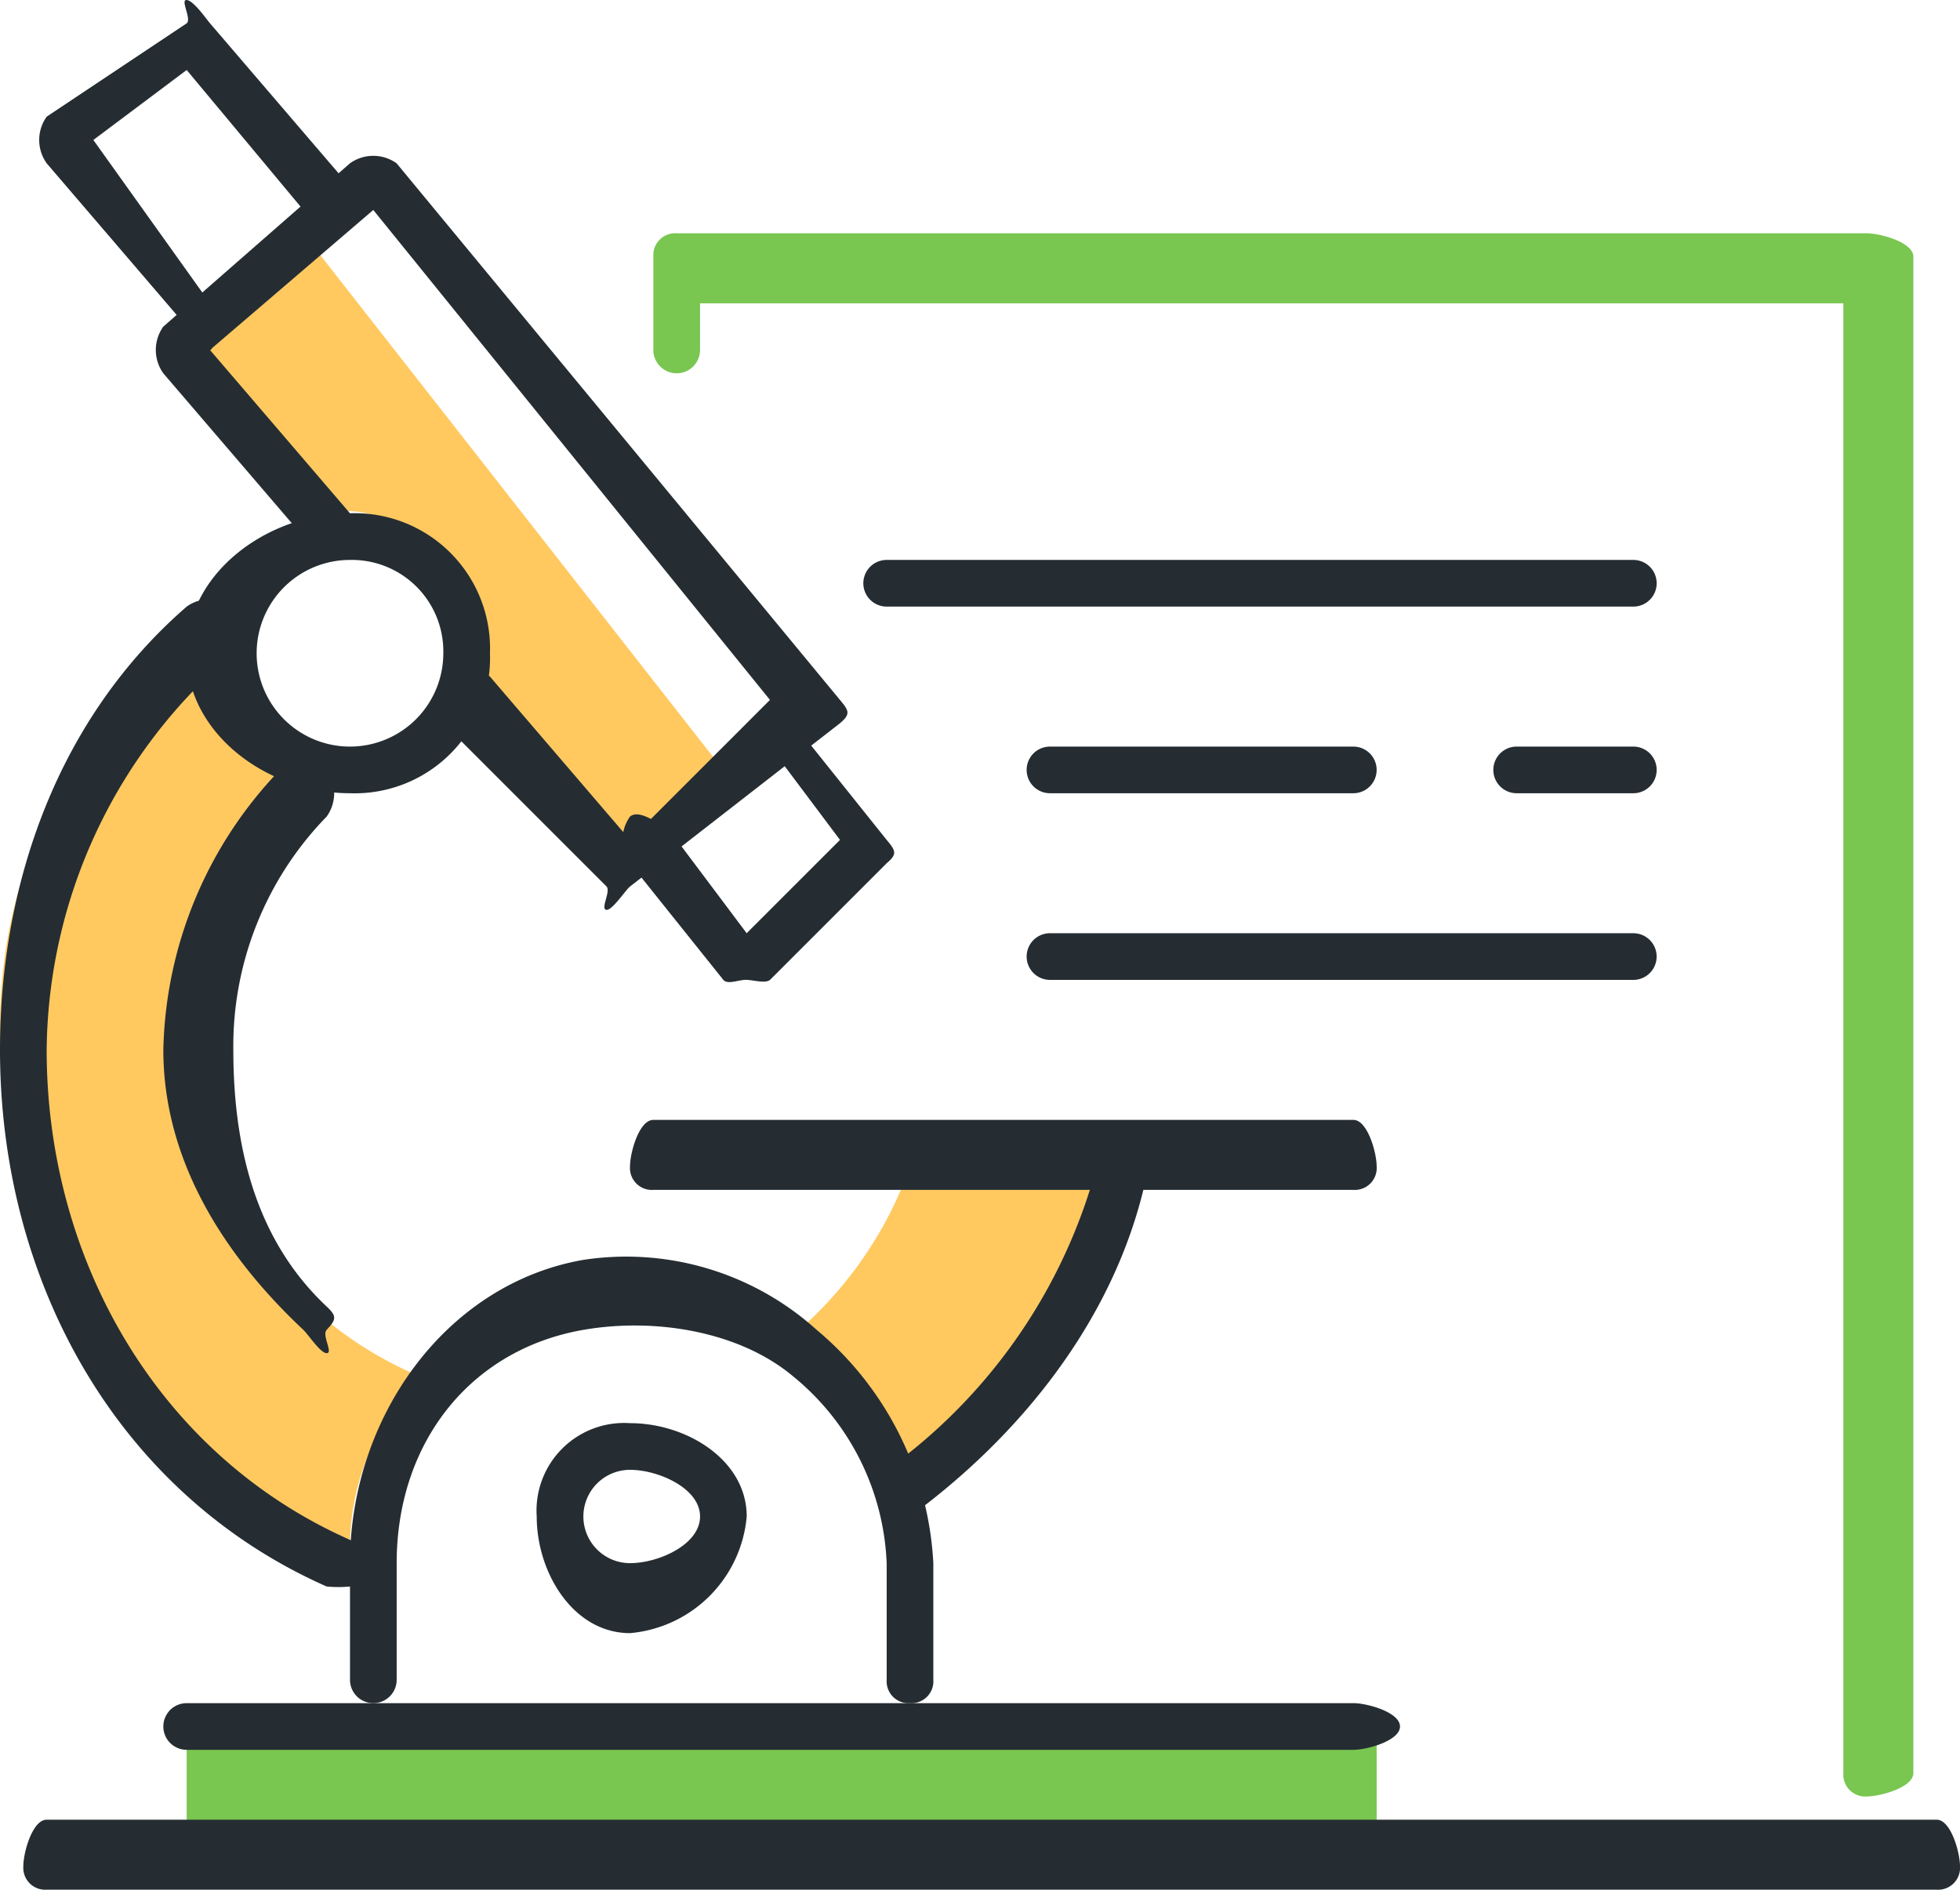 <svg xmlns="http://www.w3.org/2000/svg" xmlns:xlink="http://www.w3.org/1999/xlink" width="84" height="81" viewBox="0 0 84 81">
  <defs>
    <clipPath id="clip-path">
      <rect id="사각형_14000" data-name="사각형 14000" width="84" height="81" transform="translate(0.461 -0.282)" fill="none"/>
    </clipPath>
  </defs>
  <g id="그룹_35281" data-name="그룹 35281" transform="translate(-0.461 0.282)">
    <rect id="사각형_13999" data-name="사각형 13999" width="51" height="5" transform="translate(8.461 73.718)" fill="#79c651"/>
    <g id="그룹_35280" data-name="그룹 35280">
      <g id="그룹_35279" data-name="그룹 35279" clip-path="url(#clip-path)">
        <path id="패스_62256" data-name="패스 62256" d="M51.865,67.864a16.819,16.819,0,0,1-6,8c2.225,1.493,4.263,3.41,5,6a23.066,23.066,0,0,0,9-14Z" transform="translate(-12.403 -18.146)" fill="#ffc960"/>
        <path id="패스_62257" data-name="패스 62257" d="M18.721,68.416a16.333,16.333,0,0,1-10-15,15.512,15.512,0,0,1,5-11s-4.976-3.615-5-6c-4.784,4.356-8,10.02-8,17a23.867,23.867,0,0,0,15,22,10.508,10.508,0,0,1,3-7" transform="translate(-0.259 -9.697)" fill="#ffc960"/>
        <path id="패스_62258" data-name="패스 62258" d="M17.4,25.435l-6-7,5-5,18,23-5,4-6-7c1.205-3.837-2.269-8.86-6-8" transform="translate(-2.943 -3.717)" fill="#ffc960"/>
        <path id="패스_62259" data-name="패스 62259" d="M83.988,109.3h-81a.938.938,0,0,1-1-1c0-.606.394-2,1-2h81c.606,0,1,1.394,1,2a.938.938,0,0,1-1,1" transform="translate(-0.527 -28.586)" fill="#252d32"/>
        <path id="패스_62260" data-name="패스 62260" d="M61.129,101.163h-50a1,1,0,0,1,0-2h50c.606,0,2,.394,2,1s-1.394,1-2,1" transform="translate(-2.668 -26.444)" fill="#252d32"/>
        <path id="패스_62261" data-name="패스 62261" d="M45.074,92.446a.938.938,0,0,1-1-1v-5a10.889,10.889,0,0,0-4-8c-2.324-1.954-5.958-2.529-9-2-4.866.848-8,4.856-8,10v5a1,1,0,0,1-2,0v-5c0-6.214,4.08-11.968,10-13a12.179,12.179,0,0,1,10,3,13.978,13.978,0,0,1,5,10v5a.938.938,0,0,1-1,1" transform="translate(-5.613 -19.727)" fill="#252d32"/>
        <path id="패스_62262" data-name="패스 62262" d="M17.316,69.567c-.269,0-.788-.8-1-1-3.437-3.224-6-7.291-6-12a17.826,17.826,0,0,1,5-12,1.716,1.716,0,0,1,2,0,1.714,1.714,0,0,1,0,2,14.092,14.092,0,0,0-4,10c0,4.165.96,8.148,4,11,.443.415.415.558,0,1-.216.231.292,1,0,1" transform="translate(-2.855 -11.849)" fill="#252d32"/>
        <path id="패스_62263" data-name="패스 62263" d="M53.309,82.676c-.338,0-.785.294-1,0-.358-.489-.49-1.642,0-2a23.5,23.5,0,0,0,9-13c.146-.589.408-1.145,1-1s1.145,1.411,1,2c-1.389,5.67-5.264,10.534-10,14-.2.144.226,0,0,0" transform="translate(-13.847 -17.957)" fill="#252d32"/>
        <path id="패스_62264" data-name="패스 62264" d="M15.461,77.019a5.243,5.243,0,0,1-1,0c-9.021-3.99-14-13.138-14-23,0-7.223,2.538-14.261,8-19a1.717,1.717,0,0,1,2,0,1.719,1.719,0,0,1,0,2,22.534,22.534,0,0,0-8,17c0,8.993,4.774,17.362,13,21,.555.245,1.245.445,1,1-.182.41-.578,1-1,1" transform="translate(0 -9.3)" fill="#252d32"/>
        <path id="패스_62265" data-name="패스 62265" d="M18.691,41.549c-3.484,0-7-2.516-7-6s3.516-6,7-6a5.8,5.8,0,0,1,6,6,5.8,5.8,0,0,1-6,6m0-10a4,4,0,1,0,4,4,3.921,3.921,0,0,0-4-4" transform="translate(-3.231 -7.831)" fill="#252d32"/>
        <path id="패스_62266" data-name="패스 62266" d="M68.625,68.329h-30a.938.938,0,0,1-1-1c0-.606.394-2,1-2h30c.606,0,1,1.394,1,2a.938.938,0,0,1-1,1" transform="translate(-10.164 -17.61)" fill="#252d32"/>
        <path id="패스_62267" data-name="패스 62267" d="M29,41.114c-.031,0,.032,0,0,0-.29-.025.187-.777,0-1l-7-7a1.721,1.721,0,0,1,0-2,1.721,1.721,0,0,1,2,0l6,7,6-6-17-21-7,6,6,7c.39.465-.535.61-1,1s-.61.464-1,0l-6-7a1.721,1.721,0,0,1,0-2l8-7a1.718,1.718,0,0,1,2,0l19,23c.39.465.465.609,0,1l-9,7c-.2.167-.742,1-1,1" transform="translate(-2.541 -2.396)" fill="#252d32"/>
        <path id="패스_62268" data-name="패스 62268" d="M10.135,14.718c-.314,0-.783-.741-1-1l-6-7a1.718,1.718,0,0,1,0-2l6-4c.223-.187-.291-1.024,0-1s.813.777,1,1l6,7c.39.464.464.61,0,1a1.719,1.719,0,0,1-2,0l-5-6-4,3,5,7c.39.464.465.61,0,1-.205.173.249,1,0,1" transform="translate(-0.673 0)" fill="#252d32"/>
        <path id="패스_62269" data-name="패스 62269" d="M42.377,52.73c-.031,0,.032,0,0,0-.29-.025-.813.223-1,0l-4-5a1.719,1.719,0,0,1,0-2c.464-.39,1.61.537,2,1l3,4,4-4-3-4c-.39-.464-.464-.61,0-1s.61-.464,1,0l4,5c.39.464.465.61,0,1l-5,5c-.2.167-.742,0-1,0" transform="translate(-9.916 -11.012)" fill="#252d32"/>
        <path id="패스_62270" data-name="패스 62270" d="M36.02,91.879c-2.423,0-4-2.577-4-5a3.755,3.755,0,0,1,4-4c2.423,0,5,1.577,5,4a5.506,5.506,0,0,1-5,5m0-7a2,2,0,0,0,0,4c1.211,0,3-.789,3-2s-1.789-2-3-2" transform="translate(-8.557 -22.161)" fill="#252d32"/>
        <path id="패스_62271" data-name="패스 62271" d="M90.893,80.408a.938.938,0,0,1-1-1v-63h-49v2a1,1,0,0,1-2,0v-4a.938.938,0,0,1,1-1h51c.606,0,2,.393,2,1v65c0,.606-1.394,1-2,1" transform="translate(-10.431 -3.69)" fill="#79c651"/>
        <path id="패스_62272" data-name="패스 62272" d="M84.105,34.227h-32a1,1,0,0,1,0-2h32a1,1,0,0,1,0,2" transform="translate(-13.644 -8.509)" fill="#252d32"/>
        <path id="패스_62273" data-name="패스 62273" d="M94.01,45.171h-5a1,1,0,0,1,0-2h5a1,1,0,0,1,0,2" transform="translate(-23.549 -11.453)" fill="#252d32"/>
        <path id="패스_62274" data-name="패스 62274" d="M74.781,45.171h-13a1,1,0,0,1,0-2h13a1,1,0,0,1,0,2" transform="translate(-16.321 -11.453)" fill="#252d32"/>
        <path id="패스_62275" data-name="패스 62275" d="M86.781,56.116h-25a1,1,0,0,1,0-2h25a1,1,0,0,1,0,2" transform="translate(-16.321 -14.398)" fill="#252d32"/>
      </g>
    </g>
  </g>
</svg>
